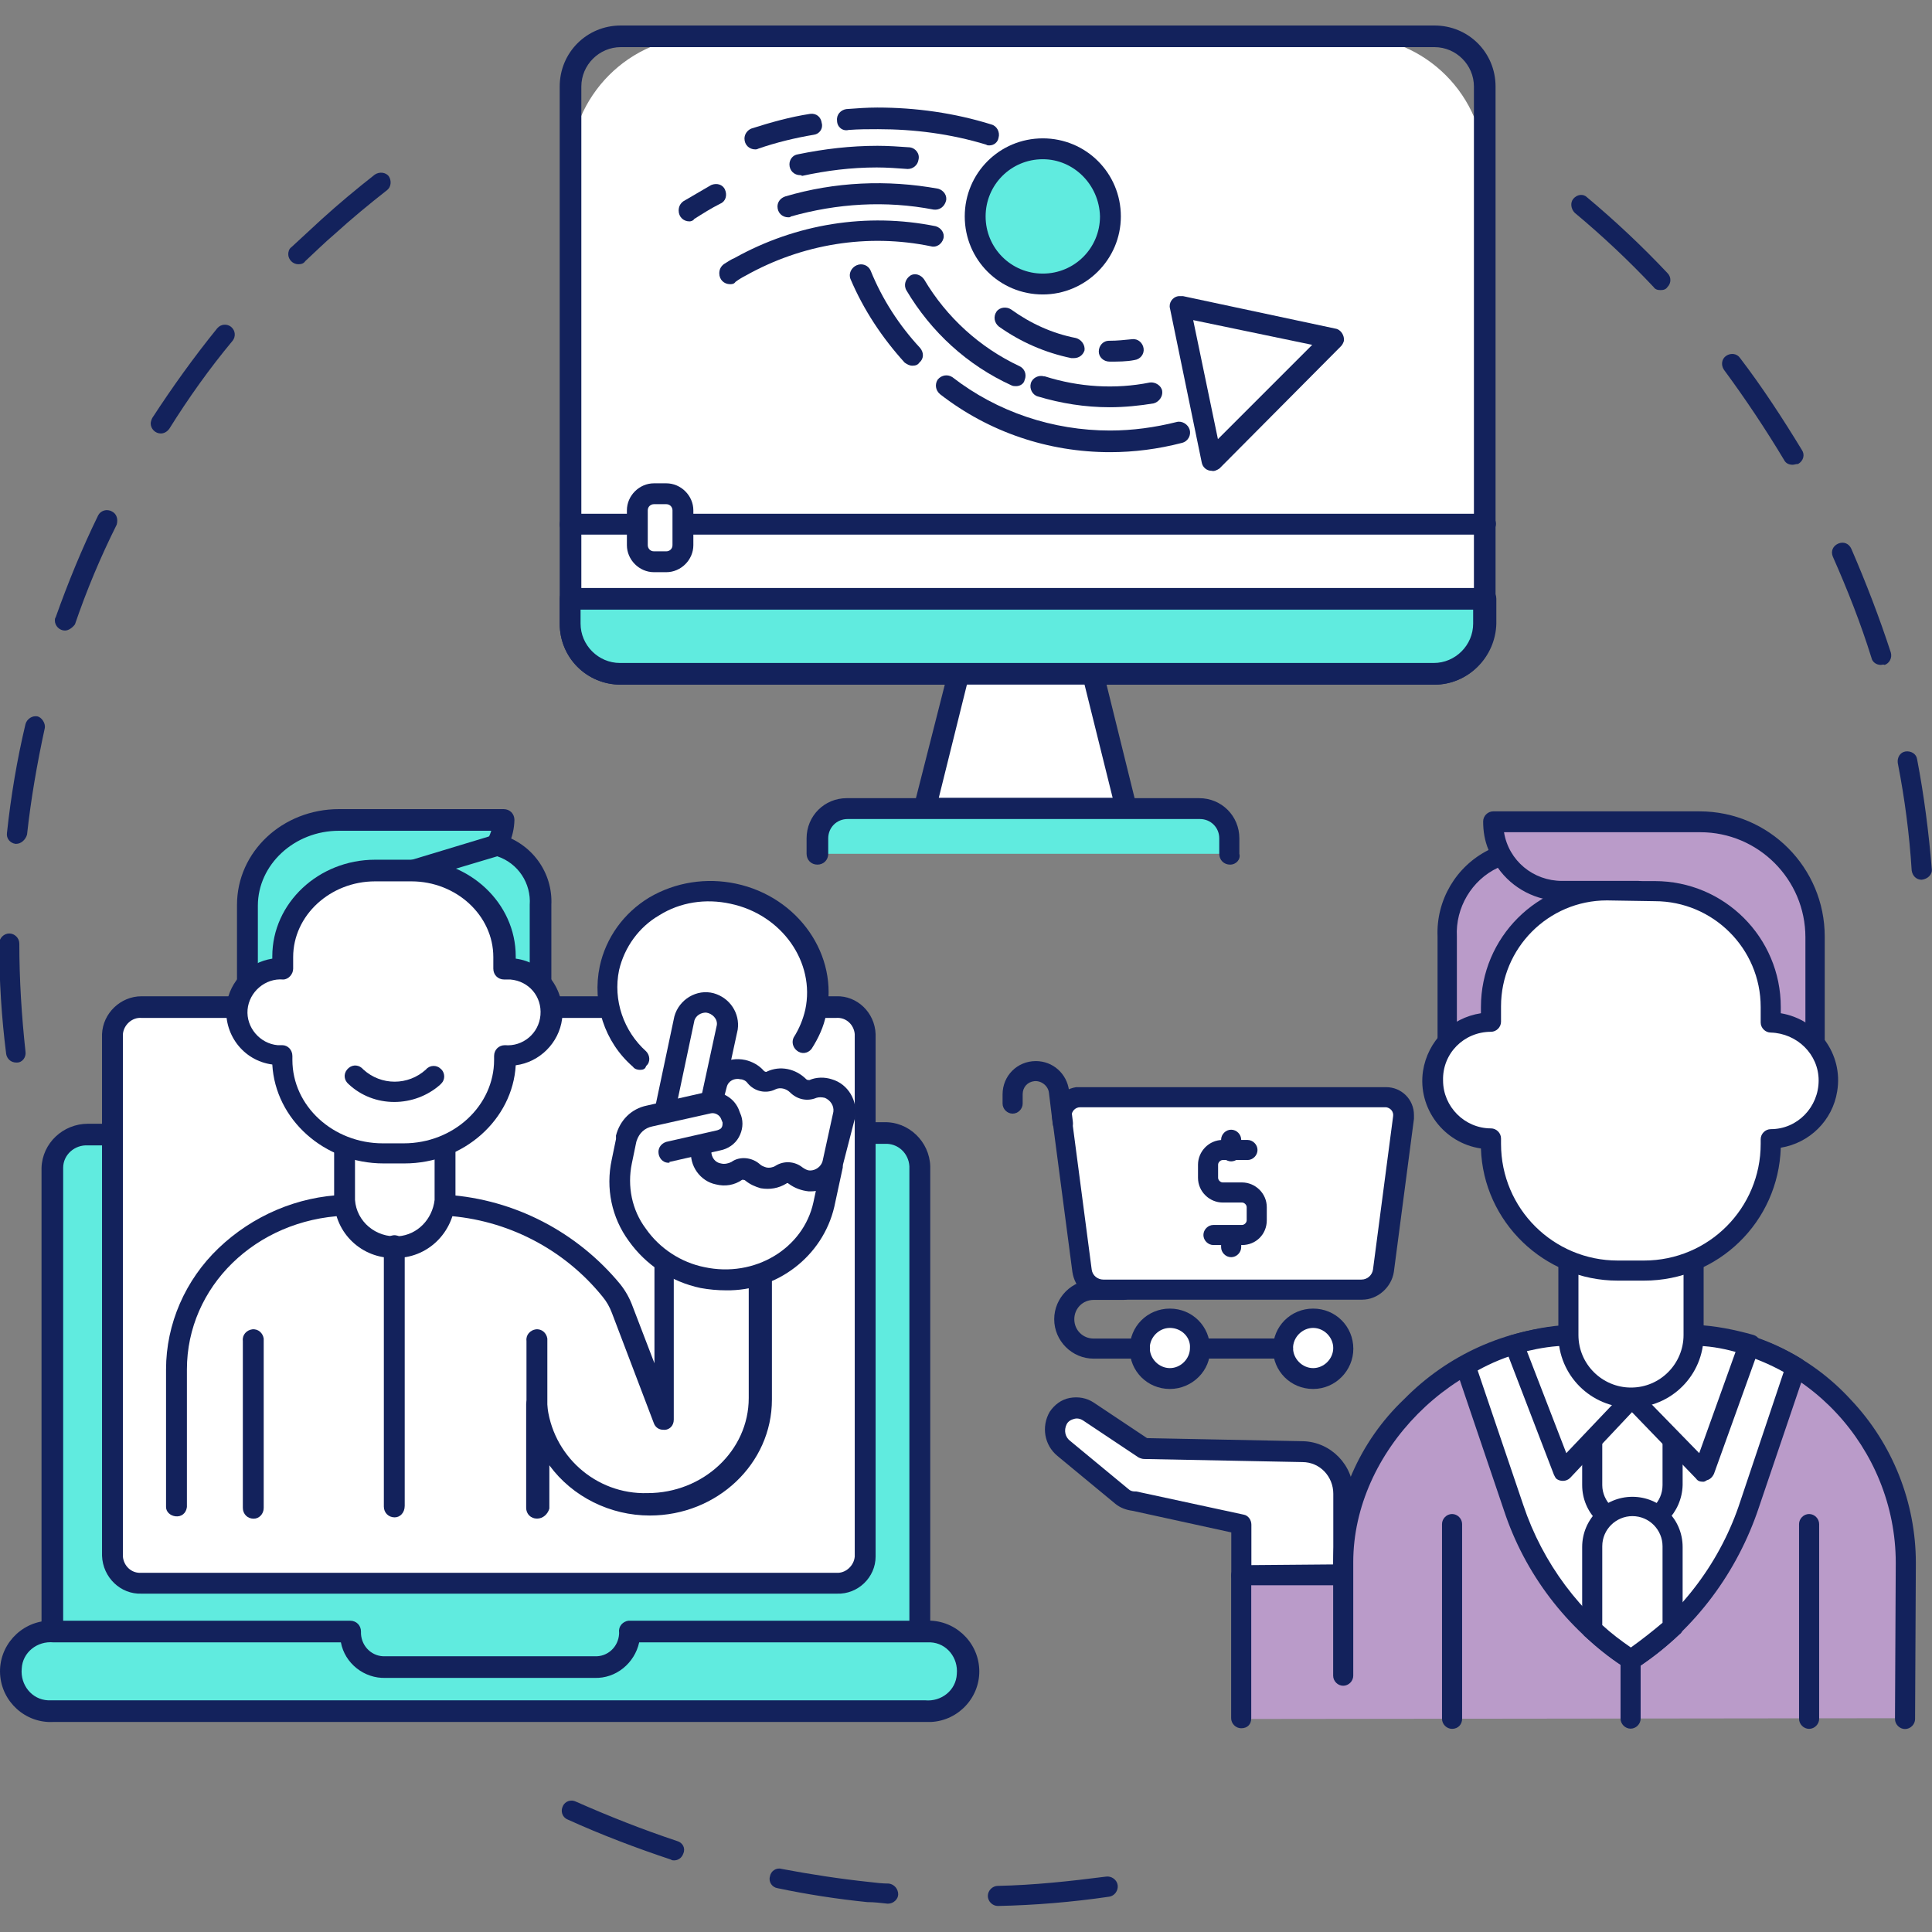 <?xml version="1.0" encoding="utf-8"?>
<!-- Generator: Adobe Illustrator 27.0.0, SVG Export Plug-In . SVG Version: 6.00 Build 0)  -->
<svg version="1.1" id="レイヤー_1" xmlns="http://www.w3.org/2000/svg" xmlns:xlink="http://www.w3.org/1999/xlink" x="0px"
	 y="0px" viewBox="0 0 250 250" style="enable-background:new 0 0 250 250;" xml:space="preserve">
<rect x="0" y="0" width="250" height="250" fill="#808080" stroke="none"/>
<style type="text/css">
	.st0{fill:#13225C;}
	.st1{fill:#60EBDF;}
	.st2{fill:#FFFFFF;}
	.st3{fill:#BA9BC9;}
</style>
<g>
	<g id="グループ_376" transform="translate(0 13.892)">
		<path id="パス_416" class="st0" d="M2.1,123.6c-0.7,0-1.2-0.5-1.3-1.1c-0.6-4.7-0.9-9.5-0.9-14.3c0-0.7,0.6-1.3,1.3-1.3
			c0,0,0,0,0,0l0,0c0.7,0,1.3,0.6,1.3,1.3c0,4.7,0.3,9.4,0.8,14c0.1,0.7-0.4,1.4-1.1,1.4C2.2,123.6,2.2,123.6,2.1,123.6L2.1,123.6z
			 M2.1,95.3c0,0-0.1,0-0.1,0c-0.7-0.1-1.2-0.7-1.1-1.4c0,0,0,0,0,0c0.5-4.7,1.3-9.5,2.4-14.1c0.2-0.7,0.9-1.1,1.5-1s1.1,0.9,1,1.5
			c-1,4.6-1.8,9.2-2.3,13.8C3.3,94.8,2.7,95.3,2.1,95.3L2.1,95.3z M8.4,67.7c-0.7,0-1.3-0.6-1.3-1.3c0-0.1,0-0.3,0.1-0.4
			c1.6-4.5,3.4-8.9,5.5-13.2c0.3-0.6,1.1-0.9,1.8-0.5c0.6,0.3,0.8,1,0.6,1.7c-2.1,4.2-3.9,8.5-5.4,12.9C9.4,67.3,8.9,67.7,8.4,67.7
			L8.4,67.7z M20.8,42.2c-0.7,0-1.3-0.6-1.3-1.3c0-0.2,0.1-0.5,0.2-0.7c2.6-4,5.4-7.9,8.4-11.6c0.5-0.6,1.3-0.6,1.8-0.2
			c0.6,0.5,0.6,1.3,0.2,1.8c-3,3.6-5.7,7.4-8.2,11.4C21.6,42,21.2,42.2,20.8,42.2L20.8,42.2z M38.6,20.3c-0.7,0-1.3-0.6-1.3-1.3
			c0-0.3,0.1-0.7,0.4-0.9c1.3-1.2,2.6-2.4,3.9-3.6c2.2-2,4.6-4,6.9-5.8c0.6-0.4,1.4-0.3,1.8,0.2c0.4,0.6,0.3,1.4-0.2,1.8l0,0
			c-2.3,1.8-4.6,3.7-6.8,5.7c-1.3,1.1-2.5,2.3-3.8,3.5C39.3,20.2,39,20.3,38.6,20.3z"/>
	</g>
	<g id="グループ_377" transform="translate(53.226 168.232)">
		<path id="パス_417" class="st0" d="M75.9,78.4c-0.7,0-1.3-0.6-1.3-1.3c0-0.7,0.6-1.3,1.3-1.3l0,0c4.7-0.1,9.3-0.6,14-1.2
			c0.7-0.1,1.4,0.4,1.5,1.1s-0.4,1.4-1.1,1.5C85.5,77.9,80.7,78.3,75.9,78.4L75.9,78.4z M61.7,78.1c0,0-0.1,0-0.1,0
			c-0.9-0.1-1.7-0.2-2.6-0.2c-3.9-0.4-7.8-1-11.6-1.8c-0.7-0.1-1.2-0.8-1-1.5c0.1-0.7,0.8-1.2,1.5-1c3.7,0.7,7.6,1.3,11.4,1.7
			c0.8,0.1,1.7,0.2,2.5,0.2c0.7,0.1,1.2,0.7,1.2,1.4C63,77.5,62.4,78.1,61.7,78.1L61.7,78.1z M34,72.5c-0.1,0-0.3,0-0.4-0.1
			c-4.5-1.5-9-3.2-13.4-5.2c-0.7-0.3-0.9-1.1-0.6-1.7c0.3-0.7,1.1-0.9,1.7-0.6c4.3,1.9,8.6,3.6,13.1,5.1c0.7,0.2,1.1,0.9,0.8,1.6
			C35,72.2,34.5,72.5,34,72.5L34,72.5z"/>
	</g>
	<g id="グループ_378" transform="translate(148.872 16.039)">
		<path id="パス_418" class="st0" d="M99.8,97.8c-0.7,0-1.2-0.5-1.3-1.2c-0.3-4.7-0.9-9.3-1.8-13.9c-0.1-0.7,0.3-1.4,1-1.5
			c0.7-0.1,1.4,0.3,1.5,1c0.9,4.7,1.5,9.4,1.9,14.2C101.2,97.1,100.6,97.7,99.8,97.8C99.9,97.8,99.9,97.8,99.8,97.8L99.8,97.8z
			 M94.5,70c-0.6,0-1.1-0.4-1.2-0.9c-1.4-4.5-3.1-8.8-5-13.1c-0.3-0.7,0-1.4,0.7-1.7c0.7-0.3,1.4,0,1.7,0.7
			c1.9,4.4,3.6,8.8,5.1,13.4c0.2,0.7-0.2,1.4-0.8,1.6C94.8,69.9,94.7,70,94.5,70L94.5,70z M83.1,44.1c-0.5,0-0.9-0.2-1.1-0.6
			c-2.4-4-5-7.9-7.8-11.7c-0.4-0.6-0.3-1.4,0.3-1.8c0.6-0.4,1.4-0.3,1.8,0.3c2.9,3.8,5.5,7.8,8,11.9c0.4,0.6,0.2,1.4-0.5,1.8
			C83.5,44,83.3,44.1,83.1,44.1L83.1,44.1z M66,21.5c-0.4,0-0.7-0.1-0.9-0.4c-3.2-3.4-6.6-6.6-10.2-9.6c-0.5-0.5-0.6-1.3-0.2-1.8
			C55.2,9.1,56,9,56.5,9.5l0,0c3.7,3.1,7.1,6.3,10.4,9.8c0.5,0.5,0.5,1.3,0,1.8C66.7,21.4,66.4,21.5,66,21.5L66,21.5z"/>
	</g>
	<g id="Interaction_DeContent" transform="translate(0.011 74.2)">
		<g id="グループ_384" transform="translate(0 17.818)">
			<g id="グループ_379" transform="translate(3.963 11.895)">
				<path id="パス_419" class="st1" d="M115,113.5V47c-0.1-2.5-2.1-4.4-4.6-4.3H108l-97.4,0.2H7.4c-2.5-0.1-4.5,1.8-4.6,4.3v66.5
					L115,113.5z"/>
				<path id="パス_420" class="st0" d="M2.8,115.1c-0.8,0-1.4-0.6-1.4-1.4V47.2c0.1-3.2,2.8-5.7,6-5.7h3.2l97.4-0.2h2.4
					c3.2-0.1,5.9,2.5,6,5.7v66.5c0.1,0.8-0.5,1.4-1.2,1.5c-0.8,0.1-1.4-0.5-1.5-1.2c0-0.1,0-0.2,0-0.2V47c-0.1-1.7-1.5-3-3.2-2.9
					H108l-97.4,0.2H7.4c-1.7-0.1-3.2,1.2-3.2,2.9v66.5C4.2,114.5,3.6,115.1,2.8,115.1z"/>
			</g>
			<g id="グループ_381" transform="translate(9.692)">
				<g id="グループ_380">
					<path id="パス_421" class="st2" d="M20.9,38.3H8.6c-2-0.1-3.7,1.5-3.7,3.5v67.6c0.1,2,1.7,3.6,3.7,3.5h89.9
						c2,0.1,3.7-1.5,3.7-3.5V41.8c-0.1-2-1.7-3.6-3.7-3.5h-9.7h-23L20.9,38.3L20.9,38.3z"/>
					<path id="パス_422" class="st0" d="M98.6,114.2H8.6c-2.7,0.1-5-2.1-5.1-4.9V41.8c0.1-2.7,2.4-4.9,5.1-4.9h89.9
						c2.7-0.1,5,2.1,5.1,4.9v67.6C103.6,112.1,101.3,114.3,98.6,114.2z M8.6,39.7c-1.2-0.1-2.3,0.9-2.4,2.1v67.6
						c0.1,1.2,1.1,2.2,2.4,2.1h89.9c1.2,0.1,2.3-0.9,2.4-2.1V41.8c-0.1-1.2-1.1-2.2-2.4-2.1h-9.7H61.7L8.6,39.7z"/>
				</g>
			</g>
			<g id="グループ_383" transform="translate(0 59.202)">
				<g id="グループ_382">
					<path id="パス_423" class="st1" d="M119.7,60H81.4c0,0.1,0,0.2,0,0.4c-0.1,2.4-2.1,4.4-4.6,4.3h-27c-2.4,0.1-4.5-1.8-4.6-4.3
						c0-0.1,0-0.2,0-0.4H6.9c-2.9-0.1-5.4,2.2-5.5,5.2l0,0c0.1,2.9,2.6,5.2,5.5,5.2h112.8c2.9,0.1,5.4-2.2,5.5-5.2l0,0
						C125.1,62.2,122.7,59.9,119.7,60z"/>
					<path id="パス_424" class="st0" d="M119.7,71.6H6.9c-3.6,0.2-6.7-2.6-6.9-6.2c-0.2-3.6,2.6-6.7,6.2-6.9c0.2,0,0.5,0,0.7,0
						h38.4c0.8,0,1.4,0.6,1.4,1.4c0,0,0,0.1,0,0.1c0,0.1,0,0.1,0,0.2c0,0,0,0,0,0c0.1,1.7,1.5,3,3.2,2.9h27c1.7,0.1,3.1-1.2,3.2-2.9
						c0,0,0,0,0,0c0-0.1,0-0.1,0-0.2c-0.1-0.8,0.5-1.4,1.2-1.5c0,0,0.1,0,0.1,0h38.4c3.6-0.2,6.7,2.6,6.9,6.2
						c0.2,3.6-2.6,6.7-6.2,6.9C120.2,71.6,120,71.6,119.7,71.6L119.7,71.6z M6.9,61.3c-2.1-0.2-4,1.3-4.1,3.4
						c-0.2,2.1,1.3,4,3.4,4.1c0.2,0,0.5,0,0.7,0h112.8c2.1,0.2,4-1.3,4.1-3.4c0.2-2.1-1.3-4-3.4-4.1c-0.2,0-0.5,0-0.7,0h-37
						c-0.6,2.7-3,4.7-5.8,4.6h-27c-2.8,0.1-5.3-1.9-5.8-4.6H6.9z"/>
				</g>
			</g>
		</g>
		<g id="グループ_403" transform="translate(15.675 0)">
			<g id="グループ_386" transform="translate(40.393 6.13)">
				
					<ellipse id="楕円形_11" transform="matrix(0.208 -0.978 0.978 0.208 -18.495 73.065)" class="st2" cx="35.9" cy="48" rx="12.8" ry="13"/>
				<g id="グループ_385" transform="translate(0.526 0.71)">
					<path id="パス_425" class="st0" d="M26.2,57.4c-0.3,0-0.7-0.1-0.9-0.4C21.6,53.8,20,48.8,21,44c0.8-3.7,3.1-6.9,6.4-8.9
						c3.4-2,7.4-2.6,11.2-1.8C46.7,35,52,42.6,50.3,50.2c-0.3,1.6-1,3.1-1.9,4.5c-0.5,0.6-1.3,0.7-1.9,0.2c-0.5-0.4-0.7-1.1-0.4-1.7
						c0.7-1.1,1.2-2.3,1.5-3.6c1.3-6.1-3-12.3-9.7-13.7c-3.2-0.7-6.5-0.2-9.2,1.5c-2.6,1.5-4.5,4.1-5.2,7.1
						c-0.8,3.9,0.6,7.9,3.5,10.5c0.5,0.5,0.6,1.4,0,1.9C26.9,57.3,26.6,57.4,26.2,57.4L26.2,57.4z"/>
				</g>
			</g>
			<g id="グループ_397">
				<g id="グループ_387" transform="translate(0 36.608)">
					<path id="パス_426" class="st2" d="M7.1,84.2V66.4c0-11.4,9.7-20.7,21.8-21.2h13.2c8.3,0.6,16.1,4.6,21.4,11
						c0.6,0.8,1.1,1.6,1.4,2.5l5.4,14.2V50.7l12.4,0.6v19c0,7.5-6.5,13.6-14.4,13.6l0,0c-7.5,0.2-13.8-5.5-14.4-12.9l0,13.4
						L7.1,84.2z"/>
					<path id="パス_427" class="st0" d="M53.8,85.7c-0.8,0-1.4-0.6-1.4-1.4l0-13.4c0-0.8,0.7-1.3,1.4-1.3c0.7,0,1.2,0.5,1.3,1.2
						c0.6,6.7,6.3,11.8,13,11.6c7.2,0,13.1-5.5,13.1-12.3V52.6l-9.7-0.5v20.8c0,0.8-0.6,1.4-1.4,1.3c-0.5,0-1-0.3-1.2-0.9l-5.4-14.2
						c-0.3-0.8-0.7-1.5-1.2-2.1c-5-6.2-12.4-10-20.3-10.5H28.9C17.4,47,8.5,55.7,8.5,66.4v17.8c-0.1,0.8-0.7,1.3-1.5,1.2
						c-0.7-0.1-1.2-0.6-1.2-1.2V66.4c0-5.9,2.5-11.6,6.8-15.7c4.4-4.2,10.2-6.7,16.3-6.9h13.3c8.7,0.6,16.8,4.8,22.4,11.6
						c0.7,0.9,1.2,1.8,1.6,2.9l2.8,7.3V50.7c0-0.8,0.6-1.4,1.4-1.4c0,0,0,0,0.1,0l12.4,0.6c0.7,0,1.3,0.6,1.3,1.4v19
						c0,8.3-7.1,15-15.8,15c-5.1,0-10-2.4-13-6.5l0,5.6C55.2,85.1,54.6,85.7,53.8,85.7L53.8,85.7z"/>
				</g>
				<g id="グループ_388" transform="translate(7.338 49.418)">
					<path id="パス_428" class="st2" d="M9.8,49.9L9.8,49.9z"/>
					<path id="パス_429" class="st0" d="M9.8,72.9c-0.8,0-1.4-0.6-1.4-1.4V49.9c-0.1-0.8,0.5-1.4,1.2-1.5c0.8-0.1,1.4,0.5,1.5,1.2
						c0,0.1,0,0.2,0,0.2v21.7C11.1,72.3,10.5,72.9,9.8,72.9z"/>
				</g>
				<g id="グループ_394" transform="translate(5.749)">
					<g id="グループ_389" transform="translate(10.202 30.874)">
						<path id="パス_430" class="st2" d="M25.8,43.1v7.2c-0.1,3.4-3,6.1-6.5,6l0,0c-3.4,0.1-6.3-2.6-6.5-6v-7.2L25.8,43.1z"/>
						<path id="パス_431" class="st0" d="M19.4,57.7c-4.2,0.1-7.7-3.2-7.8-7.4v-7.2c-0.1-0.8,0.5-1.4,1.2-1.5
							c0.8-0.1,1.4,0.5,1.5,1.2c0,0.1,0,0.2,0,0.2v7.2c0.2,2.8,2.7,4.9,5.6,4.7c2.5-0.2,4.4-2.2,4.7-4.7v-7.2
							c-0.1-0.8,0.5-1.4,1.2-1.5c0.8-0.1,1.4,0.5,1.5,1.2c0,0.1,0,0.2,0,0.2v7.2C27.1,54.5,23.6,57.8,19.4,57.7z"/>
					</g>
					<g id="グループ_390" transform="translate(1.032)">
						<path id="パス_432" class="st1" d="M27.7,38.4h7.9c3.8,0.1,7-2.8,7.1-6.6H21.4c-6.6,0-11.9,5-11.9,11.1v10.2L27.7,38.4z"/>
						<path id="パス_433" class="st0" d="M9.6,54.5c-0.8,0-1.4-0.6-1.4-1.4V42.9c0-6.9,5.9-12.4,13.2-12.4h21.3
							c0.8,0,1.4,0.6,1.4,1.4c-0.1,4.5-3.9,8.1-8.5,8h-7.9c-0.8-0.1-1.3-0.7-1.2-1.5c0.1-0.7,0.6-1.2,1.2-1.2h7.9
							c2.5,0.1,4.8-1.5,5.5-3.9H21.4c-5.8,0-10.5,4.4-10.5,9.7v10.2C10.9,53.8,10.3,54.5,9.6,54.5z"/>
					</g>
					<g id="グループ_391" transform="translate(16.71 2.404)">
						<path id="パス_434" class="st1" d="M31.8,50.6V40.5c0.2-3.6-2.1-6.8-5.5-7.8L15.3,36l12.6,18.7L31.8,50.6L31.8,50.6z"/>
						<path id="パス_435" class="st0" d="M27.9,56.1c0,0-0.1,0-0.1,0c-0.4,0-0.8-0.3-1-0.6L14.2,36.8c-0.4-0.6-0.2-1.5,0.4-1.9
							c0.1-0.1,0.2-0.1,0.4-0.2l10.9-3.3c0.3-0.1,0.5-0.1,0.8,0c4,1.2,6.7,4.9,6.5,9.1v10.1c0,0.3-0.1,0.7-0.4,0.9l-3.8,4.2
							C28.7,56,28.3,56.1,27.9,56.1z M17.5,36.8l10.6,15.8l2.3-2.5v-9.6c0.2-2.8-1.5-5.4-4.2-6.3L17.5,36.8z M31.8,50.6L31.8,50.6z"
							/>
					</g>
					<g id="グループ_392" transform="translate(0 4.847)">
						<path id="パス_436" class="st2" d="M44,46.2v-1.5c0-6.2-5.4-11.2-12-11.2h-4.9c-6.6,0-12,5-12,11.2v1.5
							c-3.1-0.2-5.7,2.2-5.9,5.3c-0.2,3.1,2.2,5.7,5.3,5.9c0.2,0,0.4,0,0.6,0v0.5c0,6.7,5.8,12.2,13.1,12.2h2.7
							c7.2,0,13.1-5.5,13.1-12.2v-0.5c3.1,0.2,5.8-2.1,6-5.2c0.2-3.1-2.1-5.8-5.2-6C44.5,46.2,44.2,46.2,44,46.2L44,46.2z"/>
						<path id="パス_437" class="st0" d="M30.9,71.5h-2.7c-7.7,0-14-5.7-14.4-12.8c-3.8-0.5-6.4-4-5.9-7.8c0.4-3,2.8-5.4,5.9-5.9
							v-0.3c0-6.9,6-12.5,13.3-12.5H32c7.3,0,13.3,5.6,13.3,12.5V45c3.8,0.5,6.4,4,6,7.8c-0.4,3.1-2.9,5.6-6,6
							C44.9,65.8,38.6,71.5,30.9,71.5z M27.1,35c-5.8,0-10.6,4.4-10.6,9.8v1.5c0,0.7-0.6,1.4-1.3,1.4c-2.3-0.2-4.4,1.6-4.6,3.9
							c-0.2,2.3,1.6,4.4,3.9,4.6c0.2,0,0.4,0,0.6,0c0.7,0,1.3,0.6,1.3,1.4v0.5c0,6,5.3,10.8,11.7,10.8h2.7c6.5,0,11.7-4.9,11.7-10.8
							v-0.5c0-0.8,0.6-1.4,1.4-1.4c2.3,0.2,4.4-1.5,4.6-3.9s-1.5-4.4-3.9-4.6c-0.3,0-0.5,0-0.8,0c-0.8,0-1.4-0.6-1.4-1.4v-1.5
							c0-5.4-4.8-9.8-10.6-9.8L27.1,35z"/>
					</g>
					<g id="グループ_393" transform="translate(11.282 24.394)">
						<path id="パス_438" class="st2" d="M23.3,40.7c-2.8,2.6-7.1,2.6-10,0H23.3z"/>
						<path id="パス_439" class="st0" d="M18.3,44c-2.2,0-4.3-0.8-5.9-2.3c-0.6-0.5-0.7-1.3-0.2-1.9c0.5-0.6,1.3-0.7,1.9-0.2
							c0.1,0.1,0.1,0.1,0.2,0.2c2.3,2.1,5.8,2.1,8.1,0c0.5-0.6,1.4-0.6,1.9-0.1c0.6,0.5,0.6,1.4,0.1,1.9c-0.1,0.1-0.1,0.1-0.2,0.2
							C22.6,43.2,20.5,44,18.3,44z"/>
					</g>
				</g>
				<g id="グループ_395" transform="translate(34.24 49.418)">
					<path id="パス_440" class="st2" d="M19.6,71.4L19.6,71.4z"/>
					<path id="パス_441" class="st0" d="M19.6,72.7c-0.8,0-1.4-0.6-1.4-1.4V49.9c-0.1-0.8,0.5-1.4,1.2-1.5
						c0.8-0.1,1.4,0.5,1.5,1.2c0,0.1,0,0.2,0,0.2v21.5C21,72.1,20.4,72.7,19.6,72.7z"/>
				</g>
				<g id="グループ_396" transform="translate(20.684 40.546)">
					<path id="パス_442" class="st2" d="M14.7,46.6L14.7,46.6z"/>
					<path id="パス_443" class="st0" d="M14.7,81.6c-0.8,0-1.4-0.6-1.4-1.4V46.6c-0.1-0.8,0.5-1.4,1.2-1.5
						c0.8-0.1,1.4,0.5,1.5,1.2c0,0.1,0,0.2,0,0.2v33.6C16,81,15.4,81.6,14.7,81.6z"/>
				</g>
			</g>
			<g id="グループ_402" transform="translate(42.07 17.328)">
				<g id="グループ_398" transform="translate(4.205)">
					<path id="パス_444" class="st2" d="M24,52.5l2.6-12.3c0.4-1.5,1.9-2.4,3.3-2l0,0c1.5,0.3,2.5,1.7,2.2,3.2l-2.1,9.7L24,52.5z"
						/>
					<path id="パス_445" class="st0" d="M24,53.9c-0.1,0-0.2,0-0.3,0c-0.7-0.2-1.2-0.9-1-1.6l2.6-12.3c0.6-2.2,2.9-3.6,5.1-3
						c2.1,0.6,3.4,2.6,3.1,4.7l-2.1,9.7c-0.2,0.7-1,1.1-1.7,0.9c-0.6-0.2-1-0.8-1-1.5l2.1-9.7c0.1-0.8-0.6-1.5-1.4-1.6
						c-0.7,0-1.3,0.4-1.5,1l-2.6,12.3C25.2,53.4,24.6,53.9,24,53.9z"/>
				</g>
				<g id="グループ_399" transform="translate(0 12.94)">
					<path id="パス_446" class="st2" d="M50,46.2l-1.1,5.1c-1.4,6.7-8.4,11-15.7,9.4l0,0c-7.2-1.5-11.9-8.2-10.5-15l0.6-2.9
						L50,46.2z"/>
					<path id="パス_447" class="st0" d="M36.2,62.5c-1.1,0-2.2-0.1-3.3-0.3c-3.8-0.8-7.1-3-9.3-6.1c-2.2-3-3-6.8-2.2-10.5l0.6-2.9
						c0.1-0.7,0.8-1.3,1.5-1.2c0.7,0.1,1.3,0.8,1.2,1.5c0,0.1,0,0.2-0.1,0.2l-0.6,2.9c-0.6,2.9,0,6,1.8,8.4c1.8,2.6,4.6,4.4,7.6,5
						c6.5,1.4,12.8-2.4,14.1-8.4l1.1-5.1c0.2-0.7,1-1.1,1.7-0.9c0.6,0.2,1,0.8,1,1.5l-1.1,5.1C48.7,58.1,42.8,62.6,36.2,62.5z"/>
				</g>
				<g id="グループ_400" transform="translate(7.683 6.333)">
					<path id="パス_448" class="st2" d="M25.5,50.2L25.3,51c-0.2,1.5,0.8,2.9,2.3,3.1c0.8,0.2,1.6,0,2.3-0.4
						c0.6-0.4,1.5-0.3,2,0.2c1,0.9,2.5,1,3.6,0.3c0.6-0.4,1.4-0.3,1.9,0.1c0.5,0.4,1.1,0.7,1.8,0.7c1.4,0.1,2.7-0.9,3-2.2l1.4-6.4
						c0.3-1.5-0.6-2.9-2-3.4c-0.7-0.2-1.4-0.2-2,0.1c-0.7,0.3-1.4,0.1-1.9-0.4c-0.9-0.9-2.3-1.2-3.5-0.7c-0.7,0.3-1.5,0.1-2-0.4
						c-0.4-0.5-1-0.8-1.6-1c-1.5-0.4-3.1,0.5-3.4,2.1l-0.5,2.2L25.5,50.2z"/>
					<path id="パス_449" class="st0" d="M39.5,56.3c-0.1,0-0.2,0-0.3,0c-0.9-0.1-1.8-0.4-2.6-1c-0.1-0.1-0.2-0.1-0.3,0
						c-1,0.6-2.1,0.8-3.3,0.6c-0.7-0.2-1.4-0.5-2-1c-0.1-0.1-0.3-0.1-0.4-0.1c-1,0.7-2.2,0.9-3.4,0.6C25.2,55,23.7,53,24,50.8
						c0,0,0,0,0-0.1l0.2-0.8c0.1-0.7,0.8-1.3,1.5-1.2c0.7,0.1,1.3,0.8,1.2,1.5c0,0.1,0,0.2-0.1,0.2l-0.2,0.7c0,0.8,0.5,1.5,1.3,1.6
						c0.4,0.1,0.9,0,1.3-0.2c1.1-0.8,2.7-0.6,3.7,0.3c0.2,0.2,0.5,0.3,0.8,0.4c0.4,0.1,0.9,0,1.2-0.2c1.1-0.7,2.5-0.6,3.5,0.2
						c0.3,0.2,0.6,0.4,1,0.4c0.7,0,1.4-0.5,1.6-1.2l1.4-6.4c0.1-0.8-0.4-1.5-1.1-1.8c-0.4-0.1-0.8-0.1-1.1,0
						c-1.2,0.5-2.5,0.2-3.4-0.7c-0.5-0.5-1.3-0.7-1.9-0.4c-1.2,0.6-2.7,0.3-3.6-0.8c-0.2-0.3-0.6-0.5-0.9-0.5
						c-0.8-0.2-1.6,0.2-1.8,1L28,45.1c-0.1,0.7-0.8,1.3-1.5,1.2c-0.7-0.1-1.3-0.8-1.2-1.5c0-0.1,0-0.2,0.1-0.2l0.5-2.2
						c0.5-2.3,2.8-3.6,5.1-3.1c0.9,0.2,1.8,0.7,2.4,1.4c0.1,0.1,0.3,0.2,0.4,0.1c1.7-0.8,3.7-0.4,5.1,1c0.1,0.1,0.3,0.1,0.4,0.1
						c0.9-0.4,2-0.4,2.9-0.1c2.1,0.6,3.4,2.8,3,5L43.6,53C43.2,54.9,41.4,56.3,39.5,56.3z"/>
				</g>
				<g id="グループ_401" transform="translate(0.647 9.532)">
					<path id="パス_450" class="st2" d="M22.7,46.3c0.3-1.5,1.5-2.6,3-2.9l7.5-1.7c1.2-0.3,2.5,0.4,2.9,1.6l0.2,0.5
						c0.4,1.1-0.3,2.4-1.4,2.7c-0.1,0-0.2,0-0.3,0.1L28.1,48L22.7,46.3z"/>
					<path id="パス_451" class="st0" d="M28.1,49.4c-0.8,0-1.3-0.7-1.3-1.4c0-0.6,0.4-1.1,1-1.3l6.6-1.5c0.3-0.1,0.5-0.2,0.6-0.4
						c0.1-0.2,0.1-0.4,0.1-0.6l-0.2-0.5c-0.2-0.5-0.8-0.8-1.3-0.7L26,44.7c-1,0.2-1.7,0.9-2,1.8c-0.2,0.7-1,1.1-1.7,0.9
						c-0.6-0.2-1-0.8-1-1.5c0.5-2,2-3.5,4-3.9l7.5-1.7c1.9-0.4,3.9,0.6,4.5,2.5l0.2,0.5c0.3,0.9,0.2,1.9-0.3,2.8
						c-0.5,0.9-1.4,1.5-2.4,1.7l-6.6,1.5C28.3,49.4,28.2,49.4,28.1,49.4z"/>
				</g>
			</g>
		</g>
	</g>
	<g id="グループ_426" transform="translate(53.025 0)">
		<g id="グループ_408">
			<g id="グループ_404">
				<path id="長方形_63" class="st2" d="M37.9,4.7h84c9.5,0,17.2,7.7,17.2,17.2V70c0,9.5-7.7,17.2-17.2,17.2h-84
					c-9.5,0-17.2-7.7-17.2-17.2V21.9C20.8,12.4,28.4,4.7,37.9,4.7z"/>
				<path id="パス_452" class="st0" d="M132.6,88.6H27.3c-4.4,0-7.9-3.5-7.9-7.9V11.2c0-4.4,3.5-7.9,7.9-7.9h105.3
					c4.4,0,7.9,3.5,7.9,7.9v69.4C140.5,85,136.9,88.6,132.6,88.6z M27.3,6.1c-2.8,0-5.1,2.3-5.1,5.1v69.4c0,2.8,2.3,5.1,5.1,5.1
					h105.3c2.8,0,5.1-2.3,5.1-5.1V11.2c0-2.8-2.3-5.1-5.1-5.1L27.3,6.1z"/>
			</g>
			<g id="グループ_405" transform="translate(33.653 60.439)">
				<path id="パス_453" class="st2" d="M54.8,26.8l4.3,17.4H33l4.3-17.4H54.8z"/>
				<path id="パス_454" class="st0" d="M59.1,45.5H33c-0.8,0-1.4-0.6-1.4-1.4c0-0.1,0-0.2,0-0.3L36,26.5c0.2-0.7,1-1.2,1.7-1
					c0.7,0.2,1.1,0.9,1,1.6l-3.9,15.7h22.5l-3.9-15.7c-0.2-0.7,0.3-1.5,1.1-1.6c0.7-0.2,1.4,0.3,1.6,1l4.3,17.4
					c0.2,0.7-0.3,1.5-1,1.7C59.3,45.5,59.2,45.5,59.1,45.5L59.1,45.5z"/>
			</g>
			<g id="グループ_406" transform="translate(23.447 73.182)">
				<path id="パス_455" class="st1" d="M29.3,37.3v-2c0-2.1,1.7-3.9,3.9-3.9l0,0h45.6c2.1,0,3.9,1.7,3.9,3.9c0,0,0,0,0,0v2H29.3z"
					/>
				<path id="パス_456" class="st0" d="M82.7,38.7c-0.8,0-1.4-0.6-1.4-1.4c0,0,0,0,0,0v-2c0-1.4-1.1-2.5-2.5-2.5H33.2
					c-1.4,0-2.5,1.1-2.5,2.5v2c0,0.8-0.6,1.4-1.4,1.4c-0.8,0-1.4-0.6-1.4-1.4v-2c0-2.9,2.3-5.2,5.2-5.2h45.6c2.9,0,5.2,2.3,5.2,5.2
					v2C84.1,38,83.5,38.7,82.7,38.7C82.7,38.7,82.7,38.7,82.7,38.7z"/>
			</g>
			<g id="グループ_407" transform="translate(0 53.289)">
				<path id="パス_457" class="st1" d="M27.3,33.9h105.3c3.6,0,6.5-2.9,6.5-6.5v-3.2H20.8v3.2C20.8,31,23.7,33.9,27.3,33.9z"/>
				<path id="パス_458" class="st0" d="M132.6,35.3H27.3c-4.4,0-7.9-3.5-7.9-7.9v-3.2c0-0.8,0.6-1.4,1.4-1.4h118.4
					c0.8,0,1.4,0.6,1.4,1.4c0,0,0,0,0,0v3.2C140.5,31.7,137,35.3,132.6,35.3z M22.1,25.6v1.8c0,2.8,2.3,5.1,5.1,5.1h105.3
					c2.8,0,5.1-2.3,5.1-5.1v-1.8H22.1z"/>
			</g>
		</g>
		<g id="グループ_409" transform="translate(10.75 46.183)">
			<path id="パス_459" class="st0" d="M128.4,23H24.7c-0.8,0-1.4-0.6-1.4-1.3c0-0.8,0.6-1.4,1.3-1.4c0,0,0.1,0,0.1,0h103.7
				c0.8,0,1.4,0.6,1.4,1.3C129.8,22.3,129.2,22.9,128.4,23C128.4,23,128.4,23,128.4,23z"/>
		</g>
		<g id="グループ_410" transform="translate(0 46.183)">
			<path id="パス_460" class="st0" d="M29.5,23h-8.7c-0.8,0-1.4-0.6-1.4-1.3c0-0.8,0.6-1.4,1.3-1.4c0,0,0.1,0,0.1,0h8.7
				c0.8,0,1.4,0.7,1.3,1.4C30.8,22.4,30.2,22.9,29.5,23z"/>
		</g>
		<g id="グループ_411" transform="translate(37.413 9.703)">
			<circle id="楕円形_12" class="st1" cx="44.5" cy="18.3" r="8.7"/>
			<path id="パス_461" class="st0" d="M44.5,28.4c-5.6,0-10.1-4.5-10.1-10.1S38.9,8.2,44.5,8.2c5.6,0,10.1,4.5,10.1,10.1v0
				C54.6,23.9,50,28.4,44.5,28.4z M44.5,10.9c-4.1,0-7.4,3.3-7.4,7.4c0,4.1,3.3,7.4,7.4,7.4c4.1,0,7.4-3.3,7.4-7.4c0,0,0,0,0,0
				C51.8,14.2,48.5,10.9,44.5,10.9z"/>
		</g>
		<g id="グループ_412" transform="translate(57.774 25.623)">
			<path id="パス_462" class="st2" d="M46,34l-4.1-19.9l19.9,4.1L46,34z"/>
			<path id="パス_463" class="st0" d="M46,35.3c-0.7,0-1.2-0.5-1.3-1.1l-4.1-19.9c-0.2-0.7,0.3-1.5,1.1-1.6c0.2,0,0.4,0,0.6,0
				L62,16.9c0.7,0.1,1.2,0.9,1.1,1.6c-0.1,0.3-0.2,0.5-0.4,0.7L47,35C46.7,35.2,46.3,35.4,46,35.3z M43.6,15.8l3.2,15.4L59,19
				L43.6,15.8z"/>
		</g>
		<g id="グループ_413" transform="translate(17.509 8.333)">
			<path id="パス_464" class="st0" d="M27.2,11c-0.8,0-1.4-0.6-1.4-1.4c0-0.6,0.4-1.1,0.9-1.3c2.5-0.8,5-1.5,7.6-1.9
				c0.8-0.1,1.4,0.4,1.5,1.2C36,8.3,35.5,9,34.8,9.1c-2.4,0.4-4.9,1-7.2,1.8C27.4,11,27.3,11,27.2,11z"/>
		</g>
		<g id="グループ_414" transform="translate(26.289 7.816)">
			<path id="パス_465" class="st0" d="M48.7,11c-0.1,0-0.3,0-0.4-0.1c-4.6-1.4-9.3-2-14-2c-1.3,0-2.5,0-3.8,0.1
				C29.7,9.2,29,8.6,29,7.8c-0.1-0.8,0.5-1.4,1.2-1.5c0,0,0,0,0,0c1.3-0.1,2.7-0.2,4-0.2c5,0,10,0.7,14.8,2.2c0.7,0.2,1.1,1,0.9,1.7
				C49.8,10.6,49.3,11,48.7,11L48.7,11z"/>
		</g>
		<g id="グループ_415" transform="translate(21.828 11.368)">
			<path id="パス_466" class="st0" d="M28.7,11.3c-0.8,0-1.4-0.6-1.4-1.4c0-0.6,0.4-1.2,1.1-1.3c3.4-0.7,6.8-1.1,10.3-1.1
				c1.4,0,2.8,0.1,4.2,0.2c0.7,0.1,1.3,0.8,1.1,1.6c-0.1,0.7-0.7,1.2-1.4,1.2c-1.3-0.1-2.7-0.2-4-0.2c-3.3,0-6.5,0.4-9.7,1.1
				C28.9,11.3,28.8,11.3,28.7,11.3z"/>
		</g>
		<g id="グループ_416" transform="translate(11.293 15.048)">
			<path id="パス_467" class="st0" d="M24.9,13.6c-0.8,0-1.4-0.6-1.4-1.4c0-0.5,0.2-0.9,0.6-1.2c1.2-0.7,2.4-1.4,3.6-2.1
				c0.7-0.3,1.5-0.1,1.8,0.6c0.3,0.7,0.1,1.5-0.6,1.8c-1.2,0.6-2.3,1.3-3.4,2C25.4,13.5,25.1,13.6,24.9,13.6z"/>
		</g>
		<g id="グループ_417" transform="translate(20.681 14.921)">
			<path id="パス_468" class="st0" d="M28.3,13.2c-0.8,0-1.4-0.6-1.4-1.4c0-0.6,0.4-1.1,1-1.3c6.4-1.9,13.2-2.2,19.8-1
				c0.7,0.2,1.2,0.9,1,1.6c-0.2,0.7-0.8,1.2-1.6,1.1c-6.2-1.2-12.5-0.8-18.5,0.9C28.6,13.2,28.4,13.2,28.3,13.2z"/>
		</g>
		<g id="グループ_418" transform="translate(15.15 18.473)">
			<path id="パス_469" class="st0" d="M26.3,18.3c-0.8,0-1.4-0.6-1.4-1.4c0-0.5,0.2-0.9,0.6-1.2c0.5-0.3,0.9-0.6,1.4-0.8
				C34.8,10.5,44,9,52.9,10.8c0.7,0.2,1.2,0.9,1,1.6c-0.2,0.7-0.9,1.2-1.6,1c-8.2-1.7-16.7-0.3-24,3.8c-0.4,0.2-0.9,0.5-1.3,0.8
				C26.8,18.3,26.5,18.3,26.3,18.3z"/>
		</g>
		<g id="グループ_419" transform="translate(27.536 22.621)">
			<path id="パス_470" class="st0" d="M37.5,24.7c-0.4,0-0.7-0.2-1-0.4c-2.9-3.2-5.3-6.8-7-10.8c-0.3-0.7,0.1-1.5,0.8-1.8
				c0.7-0.3,1.5,0,1.8,0.7c1.5,3.7,3.7,7.1,6.4,10c0.5,0.6,0.5,1.4-0.1,1.9C38.2,24.6,37.9,24.7,37.5,24.7L37.5,24.7z"/>
		</g>
		<g id="グループ_420" transform="translate(35.62 33.11)">
			<path id="パス_471" class="st0" d="M55,25.4c-8,0-15.7-2.6-22-7.5c-0.6-0.5-0.7-1.3-0.3-1.9c0.5-0.6,1.3-0.7,1.9-0.3
				c5.8,4.5,13,6.9,20.4,6.9c2.9,0,5.8-0.4,8.6-1.1c0.7-0.2,1.5,0.3,1.7,1c0.2,0.7-0.2,1.5-1,1.7C61.2,25,58.1,25.4,55,25.4z"/>
		</g>
		<g id="グループ_421" transform="translate(32.763 23.567)">
			<path id="パス_472" class="st0" d="M45.7,26.4c-0.2,0-0.4,0-0.6-0.1c-5.7-2.6-10.4-6.9-13.6-12.3c-0.4-0.7-0.1-1.5,0.5-1.9
				c0.6-0.4,1.4-0.1,1.8,0.5c2.9,4.9,7.2,8.8,12.3,11.2c0.7,0.3,1,1.1,0.7,1.8C46.7,26.1,46.2,26.4,45.7,26.4L45.7,26.4z"/>
		</g>
		<g id="グループ_422" transform="translate(44.663 33.097)">
			<path id="パス_473" class="st0" d="M45.9,19.6c-3.2,0-6.3-0.5-9.3-1.4c-0.7-0.2-1.1-1-0.9-1.7c0.2-0.7,1-1.1,1.7-0.9
				c0,0,0,0,0.1,0c4.4,1.4,9.1,1.7,13.6,0.8c0.7-0.1,1.5,0.4,1.6,1.1c0.1,0.7-0.4,1.4-1.1,1.6C49.8,19.4,47.8,19.6,45.9,19.6z"/>
		</g>
		<g id="グループ_423" transform="translate(51.157 29.693)">
			<path id="パス_474" class="st0" d="M39.4,17.1c-0.8,0-1.4-0.6-1.4-1.3c0-0.8,0.6-1.4,1.3-1.4c0,0,0.1,0,0.1,0
				c1,0,1.9-0.1,2.9-0.2c0.8-0.1,1.4,0.5,1.5,1.2c0.1,0.7-0.4,1.4-1.2,1.5C41.6,17.1,40.5,17.1,39.4,17.1z"/>
		</g>
		<g id="グループ_424" transform="translate(41.211 26.642)">
			<path id="パス_475" class="st0" d="M44.7,19.7c-0.1,0-0.2,0-0.3,0C41,19,37.8,17.6,35,15.6c-0.6-0.5-0.7-1.3-0.3-1.9
				c0.4-0.6,1.3-0.7,1.9-0.3c2.5,1.8,5.3,3.1,8.4,3.7c0.7,0.2,1.2,0.9,1.1,1.6C45.9,19.3,45.4,19.7,44.7,19.7L44.7,19.7z"/>
		</g>
		<g id="グループ_425" transform="translate(6.395 43.341)">
			<path id="長方形_64" class="st2" d="M26,20.6L26,20.6c1.6,0,2.9,1.3,2.9,2.9v2.9c0,1.6-1.3,2.9-2.9,2.9l0,0
				c-1.6,0-2.9-1.3-2.9-2.9v-2.9C23.1,21.9,24.4,20.6,26,20.6z"/>
			<path id="パス_476" class="st0" d="M26.8,30.7h-1.6c-1.9,0-3.5-1.6-3.5-3.5v-4.5c0-1.9,1.6-3.5,3.5-3.5h1.6
				c1.9,0,3.5,1.6,3.5,3.5v4.5C30.3,29.1,28.7,30.7,26.8,30.7z M25.2,21.9c-0.4,0-0.8,0.3-0.8,0.8v4.5c0,0.4,0.3,0.8,0.8,0.8h1.6
				c0.4,0,0.8-0.3,0.8-0.8v-4.5c0-0.4-0.3-0.8-0.8-0.8H25.2z"/>
		</g>
	</g>
	<g id="グループ_455" transform="translate(95.033 74.489)">
		<g id="グループ_454" transform="translate(0)">
			<g id="グループ_427" transform="translate(3.995 55.504)">
				<path id="パス_477" class="st2" d="M74.8,73.8V63.3c0-2.9-2.3-5.3-5.2-5.4L49,57.5l-7.2-4.8c-1.3-0.9-3-0.5-3.9,0.8
					c0,0,0,0,0,0c-0.8,1.3-0.5,3,0.7,3.9l7.5,6.2c0.4,0.4,1,0.6,1.5,0.6l13.9,3.1v6.6L74.8,73.8z"/>
				<path id="パス_478" class="st0" d="M61.6,75.2c-0.7,0-1.3-0.6-1.3-1.3l0,0v-5.6l-12.8-2.8c-0.8-0.1-1.6-0.4-2.2-0.9l-7.5-6.2
					c-1.7-1.4-2.1-3.8-1-5.7c0.6-0.9,1.5-1.6,2.6-1.8c1.1-0.2,2.2,0,3.1,0.6l6.9,4.6l20.2,0.4c3.6,0.1,6.5,3.1,6.5,6.7v10.5
					c0,0.7-0.6,1.3-1.3,1.3s-1.3-0.6-1.3-1.3V63.3c0-2.2-1.7-4.1-4-4.1L49,58.8c-0.2,0-0.5-0.1-0.7-0.2l-7.2-4.8
					c-0.3-0.2-0.7-0.3-1.1-0.2c-0.4,0.1-0.8,0.3-1,0.7c-0.4,0.8-0.2,1.7,0.5,2.2l7.5,6.2c0.2,0.2,0.5,0.3,0.8,0.3c0.1,0,0.1,0,0.2,0
					L61.9,66c0.6,0.1,1,0.7,1,1.3v6.6C62.9,74.6,62.3,75.1,61.6,75.2z"/>
			</g>
			<g id="グループ_428" transform="translate(21.677 48.647)">
				<path id="パス_479" class="st3" d="M129.9,99.2l0.1-20.2c0-15.4-12.3-28.8-27.5-29.4H86.2C71,50.3,57.1,63.7,57.1,79l0,7.2
					l0,7.5V80.7l-13.1,0.1v18.5L129.9,99.2z"/>
				<path id="パス_480" class="st0" d="M43.9,100.5c-0.7,0-1.3-0.6-1.3-1.3l0,0V80.7c0-0.7,0.6-1.3,1.3-1.3l11.9-0.1V79
					c0.1-8,3.4-15.6,9.2-21.1c5.6-5.7,13.1-9.1,21.1-9.5h16.3c7.8,0.4,15.1,3.8,20.4,9.6c5.4,5.7,8.4,13.3,8.4,21.1l-0.1,20.2
					c0,0.7-0.6,1.3-1.3,1.3l0,0c-0.7,0-1.3-0.6-1.3-1.3c0,0,0,0,0,0l0.1-20.2c0-14.9-11.8-27.5-26.2-28.1H86.2
					C71.4,51.5,58.4,64.7,58.4,79l0,14.7c0,0.7-0.6,1.3-1.3,1.3l0,0c-0.7,0-1.3-0.6-1.3-1.3V82l-10.6,0v17.2
					C45.2,100,44.7,100.5,43.9,100.5z"/>
			</g>
			<g id="グループ_433" transform="translate(42.875 48.647)">
				<g id="グループ_429">
					<path id="パス_481" class="st2" d="M73.1,91.6l0.4-0.2c7.1-4.8,12.4-11.9,15-20l6-17.7c-4-2.5-8.6-3.9-13.3-4.1H65
						c-4.7,0.2-9.2,1.6-13.3,3.9L58,71.9c2.6,8,7.8,14.8,14.8,19.5L73.1,91.6z"/>
					<path id="パス_482" class="st0" d="M73.1,92.9c-0.2,0-0.4-0.1-0.6-0.2l-0.4-0.2c0,0-0.1,0-0.1-0.1
						c-7.2-4.8-12.6-11.9-15.3-20.1L50.5,54c-0.2-0.6,0-1.2,0.6-1.5c4.2-2.4,9-3.8,13.9-4.1h16.3c4.9,0.2,9.7,1.7,13.9,4.3
						c0.5,0.3,0.7,0.9,0.5,1.5l-6,17.7c-2.8,8.4-8.2,15.7-15.6,20.7c0,0-0.1,0-0.1,0.1l-0.4,0.2C73.5,92.9,73.3,92.9,73.1,92.9z
						 M53.3,54.2l5.9,17.4c2.5,7.5,7.4,14.1,13.9,18.6c6.7-4.7,11.7-11.4,14.2-19.1l5.6-16.7c-3.6-2-7.6-3.2-11.7-3.4H65
						C60.9,51.1,56.9,52.2,53.3,54.2L53.3,54.2z"/>
				</g>
				<g id="グループ_430" transform="translate(12.024 7.232)">
					<path id="パス_483" class="st2" d="M56.1,52.3v9.4c0,2.9,2.3,5.2,5.2,5.2l0,0c2.9,0,5.2-2.3,5.2-5.2v-9.5L56.1,52.3z"/>
					<path id="パス_484" class="st0" d="M61.3,68.3c-3.6,0-6.5-2.9-6.5-6.5v-9.4c0-0.7,0.6-1.3,1.3-1.3c0.7,0,1.3,0.6,1.3,1.3v9.4
						c0,2.1,1.8,3.9,3.9,3.9c2.1,0,3.9-1.7,3.9-3.9v-9.5c0-0.7,0.6-1.3,1.3-1.3s1.3,0.6,1.3,1.3v9.5C67.7,65.4,64.8,68.3,61.3,68.3z
						"/>
				</g>
				<g id="グループ_431" transform="translate(4.571)">
					<path id="パス_485" class="st2" d="M68.7,57.7l9.2,9.5l5.9-16.4c-2.3-0.7-4.7-1.2-7.1-1.3H60.4c-2.4,0.1-4.8,0.5-7,1.2l0,0
						l6.3,16.4L68.7,57.7z"/>
					<path id="パス_486" class="st0" d="M77.9,68.6c-0.4,0-0.7-0.1-0.9-0.4l-8.3-8.6l-8,8.5c-0.5,0.5-1.3,0.5-1.8,0.1
						c-0.1-0.1-0.2-0.3-0.3-0.5l-6.3-16.4c-0.1-0.3-0.1-0.6,0-0.9l0,0c0.1-0.4,0.4-0.7,0.9-0.8c2.4-0.7,4.9-1.2,7.4-1.3h16.3
						c2.5,0.1,5,0.6,7.5,1.3c0.7,0.2,1.1,0.9,0.8,1.6c0,0,0,0,0,0l-5.9,16.4c-0.2,0.4-0.5,0.7-0.9,0.8C78.1,68.6,78,68.6,77.9,68.6z
						 M55.1,51.7l5.1,13.2l7.6-8c0.2-0.3,0.6-0.4,0.9-0.4h0c0.4,0,0.7,0.1,0.9,0.4l7.8,8l4.7-13.1c-1.8-0.5-3.6-0.8-5.5-0.8H60.4
						C58.6,51,56.8,51.3,55.1,51.7L55.1,51.7z"/>
				</g>
				<g id="グループ_432" transform="translate(12.024 16.249)">
					<path id="パス_487" class="st2" d="M61.3,55.6L61.3,55.6c-2.9,0-5.2,2.3-5.2,5.2v10.8c1.4,1.3,3,2.6,4.6,3.7l0.4,0.2l0.4-0.2
						c1.8-1.2,3.4-2.5,5-4V60.8C66.4,57.9,64.1,55.6,61.3,55.6C61.3,55.6,61.3,55.6,61.3,55.6z"/>
					<path id="パス_488" class="st0" d="M61.1,76.7c-0.2,0-0.4-0.1-0.6-0.2l-0.4-0.2c0,0-0.1,0-0.1-0.1c-1.7-1.1-3.3-2.4-4.8-3.8
						c-0.3-0.2-0.4-0.6-0.4-0.9V60.8c0-3.6,2.9-6.5,6.5-6.5l0,0c3.6,0,6.5,2.9,6.5,6.5v10.4c0,0.4-0.1,0.7-0.4,0.9
						c-1.6,1.5-3.3,2.9-5.2,4.1c0,0-0.1,0-0.1,0.1l-0.4,0.2C61.5,76.6,61.3,76.7,61.1,76.7z M57.4,70.9c1.2,1.1,2.4,2,3.7,2.9
						c1.4-1,2.8-2.1,4.1-3.2v-9.9c0-2.1-1.7-3.9-3.9-3.9l0,0c-2.1,0-3.9,1.7-3.9,3.9L57.4,70.9z M66.4,71.2L66.4,71.2z"/>
				</g>
			</g>
			<g id="グループ_447" transform="translate(0 23.615)">
				<g id="グループ_434" transform="translate(4.632 2.473)">
					<path id="パス_489" class="st2" d="M76.6,66.3H43.2c-1.4,0-2.6-1.1-2.8-2.5l-2.6-19.8c-0.2-1.3,0.7-2.5,2-2.6
						c0.1,0,0.2,0,0.3,0h39.6c1.3,0,2.4,1.1,2.4,2.4c0,0.1,0,0.2,0,0.3l-2.6,19.8C79.2,65.2,78,66.3,76.6,66.3z"/>
					<path id="パス_490" class="st0" d="M76.6,67.6H43.2c-2.1,0-3.8-1.5-4.1-3.6l-2.6-19.8c-0.3-2,1.1-3.8,3.1-4.1
						c0.2,0,0.3,0,0.5,0h39.6c2,0,3.6,1.6,3.6,3.6c0,0.2,0,0.3,0,0.5L80.7,64C80.4,66,78.6,67.6,76.6,67.6z M40.1,42.7
						c-0.6,0-1.1,0.5-1.1,1.1c0,0,0,0.1,0,0.1l2.6,19.8c0.1,0.8,0.8,1.3,1.5,1.3h33.4c0.8,0,1.4-0.6,1.5-1.3l2.6-19.8
						c0.1-0.6-0.3-1.1-0.9-1.2c0,0-0.1,0-0.1,0H40.1z"/>
				</g>
				<g id="グループ_435" transform="translate(12.047 23.428)">
					<circle id="楕円形_13" class="st2" cx="44.3" cy="53" r="3.9"/>
					<path id="パス_491" class="st0" d="M44.3,58.2c-2.9,0-5.2-2.3-5.2-5.2s2.3-5.2,5.2-5.2c2.9,0,5.2,2.3,5.2,5.2c0,0,0,0,0,0
						C49.6,55.8,47.2,58.2,44.3,58.2z M44.3,50.3c-1.4,0-2.6,1.2-2.6,2.6s1.2,2.6,2.6,2.6c1.4,0,2.6-1.2,2.6-2.6
						C47,51.5,45.8,50.3,44.3,50.3z"/>
				</g>
				<g id="グループ_436" transform="translate(25.587 23.428)">
					<circle id="楕円形_14" class="st2" cx="49.3" cy="53" r="3.9"/>
					<path id="パス_492" class="st0" d="M49.3,58.2c-2.9,0-5.2-2.3-5.2-5.2s2.3-5.2,5.2-5.2c2.9,0,5.2,2.3,5.2,5.2c0,0,0,0,0,0
						C54.5,55.8,52.2,58.2,49.3,58.2z M49.3,50.3c-1.4,0-2.6,1.2-2.6,2.6c0,1.4,1.2,2.6,2.6,2.6c1.4,0,2.6-1.2,2.6-2.6
						C51.9,51.5,50.7,50.3,49.3,50.3z"/>
				</g>
				<g id="グループ_437" transform="translate(4.881 20.704)">
					<path id="パス_493" class="st0" d="M47.6,57h-6c-2.8,0-5.1-2.3-5.1-5.1s2.3-5.1,5.1-5.1h3.9c0.7,0,1.3,0.6,1.3,1.3
						c0,0.7-0.6,1.3-1.3,1.3h-3.9c-1.4,0-2.5,1.1-2.5,2.5c0,1.4,1.1,2.5,2.5,2.5h6c0.7,0,1.3,0.6,1.3,1.3S48.3,57,47.6,57L47.6,57
						L47.6,57z"/>
				</g>
				<g id="グループ_438" transform="translate(17.787 26.298)">
					<path id="パス_494" class="st0" d="M53.2,51.4H42.5c-0.7,0-1.3-0.6-1.3-1.3c0-0.7,0.6-1.3,1.3-1.3h10.7
						c0.7,0,1.3,0.6,1.3,1.3C54.5,50.8,53.9,51.4,53.2,51.4L53.2,51.4z"/>
				</g>
				<g id="グループ_439">
					<path id="パス_495" class="st0" d="M42.5,48.5c-0.7,0-1.2-0.5-1.3-1.1l-0.5-4.1c-0.1-0.9-1-1.6-1.9-1.5
						c-0.9,0.1-1.5,0.8-1.5,1.7v1.2c0,0.7-0.6,1.3-1.3,1.3c-0.7,0-1.3-0.6-1.3-1.3l0,0v-1.2c0-2.4,1.9-4.3,4.3-4.3
						c2.2,0,4,1.6,4.3,3.8l0.5,4.1c0.1,0.7-0.4,1.3-1.1,1.4c0,0,0,0,0,0C42.6,48.5,42.5,48.5,42.5,48.5z"/>
				</g>
				<g id="グループ_446" transform="translate(18.588 6.479)">
					<g id="グループ_440" transform="translate(0 1.125)">
						<path id="パス_496" class="st0" d="M47.1,55.4h-3.7c-0.7,0-1.3-0.6-1.3-1.3s0.6-1.3,1.3-1.3h3.7c0.3,0,0.6-0.3,0.6-0.6v-1.7
							c0-0.3-0.3-0.6-0.6-0.6h-2.5c-1.7,0-3.2-1.4-3.2-3.2v-1.7c0-1.7,1.4-3.2,3.2-3.2h3.2c0.7,0,1.3,0.6,1.3,1.3s-0.6,1.3-1.3,1.3
							h-3.2c-0.3,0-0.6,0.3-0.6,0.6v0v1.7c0,0.3,0.3,0.6,0.6,0.6h2.5c1.7,0,3.2,1.4,3.2,3.2v1.7C50.3,54,48.9,55.4,47.1,55.4z"/>
					</g>
					<g id="グループ_445" transform="translate(2.089)">
						<g id="グループ_442">
							<g id="グループ_441">
								<path id="パス_497" class="st0" d="M43.6,45.7c-0.7,0-1.3-0.6-1.3-1.3v-1.5c0-0.7,0.6-1.3,1.3-1.3c0.7,0,1.3,0.6,1.3,1.3
									v1.5C44.9,45.1,44.3,45.7,43.6,45.7z"/>
							</g>
						</g>
						<g id="グループ_444" transform="translate(0 9.096)">
							<g id="グループ_443">
								<path id="パス_498" class="st0" d="M43.6,49c-0.7,0-1.3-0.6-1.3-1.3v-1.5c0-0.7,0.6-1.3,1.3-1.3c0.7,0,1.3,0.6,1.3,1.3
									v1.5C44.9,48.4,44.3,49,43.6,49L43.6,49z"/>
							</g>
						</g>
					</g>
				</g>
			</g>
			<g id="グループ_448" transform="translate(41.186)">
				<path id="パス_499" class="st3" d="M58.2,36.2c-4,1.3-7.1,5.1-7.1,10.5v13.6l47.6,0.1V46.8c0-8.2-6.7-14.9-14.9-14.9
					c0,0,0,0,0,0H57c0,4.9,4,8.9,8.9,8.9h9.9L58.2,36.2z"/>
				<path id="パス_500" class="st0" d="M98.7,61.8L98.7,61.8l-47.6-0.1c-0.7,0-1.3-0.6-1.3-1.3V46.7c-0.2-4.7,2.4-9.1,6.6-11.2
					c-0.5-1.2-0.7-2.4-0.7-3.7c0-0.7,0.6-1.3,1.3-1.3c0,0,0,0,0,0h26.7c9,0,16.2,7.3,16.2,16.2v13.7C99.9,61.2,99.4,61.8,98.7,61.8
					L98.7,61.8z M52.4,59.1l45,0.1V46.8c0-7.5-6.1-13.6-13.6-13.6H58.4c0.6,3.7,3.8,6.3,7.5,6.3h9.9c0.7,0,1.3,0.6,1.3,1.3
					s-0.6,1.3-1.3,1.3h-9.9c-3.3,0-6.4-1.6-8.3-4.3c-3.4,1.6-5.5,5.2-5.3,8.9V59.1z"/>
			</g>
			<g id="グループ_449" transform="translate(52.617 41.561)">
				<path id="パス_501" class="st2" d="M55.3,47v9.7c0,4.5,3.6,8.1,8.1,8.1s8.1-3.6,8.1-8.1v-9.6L55.3,47z"/>
				<path id="パス_502" class="st0" d="M63.4,66.1c-5.2,0-9.4-4.2-9.4-9.4V47c0-0.7,0.6-1.3,1.3-1.3c0.7,0,1.3,0.6,1.3,1.3v9.7
					c0,3.8,3.1,6.8,6.8,6.8c3.8,0,6.8-3.1,6.8-6.8v-9.6c0-0.7,0.6-1.3,1.3-1.3c0.7,0,1.3,0.6,1.3,1.3v9.6
					C72.8,61.9,68.6,66.1,63.4,66.1z"/>
			</g>
			<g id="グループ_450" transform="translate(41.663 66.524)">
				<path id="パス_503" class="st0" d="M51.2,82.7c-0.7,0-1.3-0.6-1.3-1.3l0,0V56.2c0-0.7,0.6-1.3,1.3-1.3s1.3,0.6,1.3,1.3l0,0
					v25.2C52.5,82.1,52,82.7,51.2,82.7C51.2,82.7,51.2,82.7,51.2,82.7z"/>
			</g>
			<g id="グループ_451" transform="translate(75.464 66.524)">
				<path id="パス_504" class="st0" d="M63.6,82.7c-0.7,0-1.3-0.6-1.3-1.3l0,0V56.2c0-0.7,0.6-1.3,1.3-1.3c0.7,0,1.3,0.6,1.3,1.3
					v25.2C64.9,82.1,64.3,82.7,63.6,82.7L63.6,82.7z"/>
			</g>
			<g id="グループ_452" transform="translate(58.565 79.399)">
				<path id="パス_505" class="st0" d="M57.4,69.8c-0.7,0-1.3-0.6-1.3-1.3c0,0,0,0,0,0v-7.6c0-0.7,0.6-1.3,1.3-1.3
					c0.7,0,1.3,0.6,1.3,1.3v7.6C58.7,69.2,58.1,69.8,57.4,69.8L57.4,69.8z"/>
			</g>
			<g id="グループ_453" transform="translate(39.799 6.524)">
				<path id="パス_506" class="st2" d="M58.1,51.3v-2c0-8.3,6.7-15,15-15l0,0h6.2c8.3,0,15,6.7,15,15l0,0v2
					c4.2,0.1,7.5,3.5,7.4,7.7c-0.1,4.1-3.3,7.3-7.4,7.4V67c0,9.1-7.4,16.4-16.4,16.4c0,0,0,0,0,0h-3.4c-9.1,0-16.4-7.4-16.4-16.4
					c0,0,0,0,0,0v-0.6c-4.2,0-7.6-3.4-7.6-7.6S53.9,51.3,58.1,51.3L58.1,51.3z"/>
				<path id="パス_507" class="st0" d="M77.9,84.7h-3.4c-9.5,0-17.4-7.6-17.7-17.1c-4.8-0.7-8.2-5.2-7.5-10
					c0.6-3.9,3.6-6.9,7.5-7.5v-0.8c0-9,7.3-16.3,16.3-16.3h6.2c9,0,16.3,7.3,16.3,16.3v0.8c4.8,0.8,8.1,5.3,7.3,10.1
					c-0.6,3.8-3.6,6.7-7.3,7.3C95.3,77.1,87.5,84.7,77.9,84.7z M73.1,35.5c-7.6,0-13.7,6.2-13.7,13.7v2c0,0.7-0.6,1.3-1.3,1.3
					c-3.5,0-6.3,2.8-6.2,6.3c0,3.4,2.8,6.2,6.2,6.2c0.7,0,1.3,0.6,1.3,1.3c0,0,0,0,0,0V67c0,8.4,6.8,15.1,15.1,15.1h3.4
					c8.4,0,15.1-6.8,15.1-15.1v-0.6c0-0.7,0.6-1.3,1.3-1.3c3.5,0,6.2-2.9,6.2-6.3c0-3.4-2.8-6.1-6.2-6.2c-0.7,0-1.3-0.6-1.3-1.3v-2
					c0-7.6-6.2-13.7-13.7-13.7L73.1,35.5z"/>
			</g>
		</g>
	</g>
</g>
</svg>
